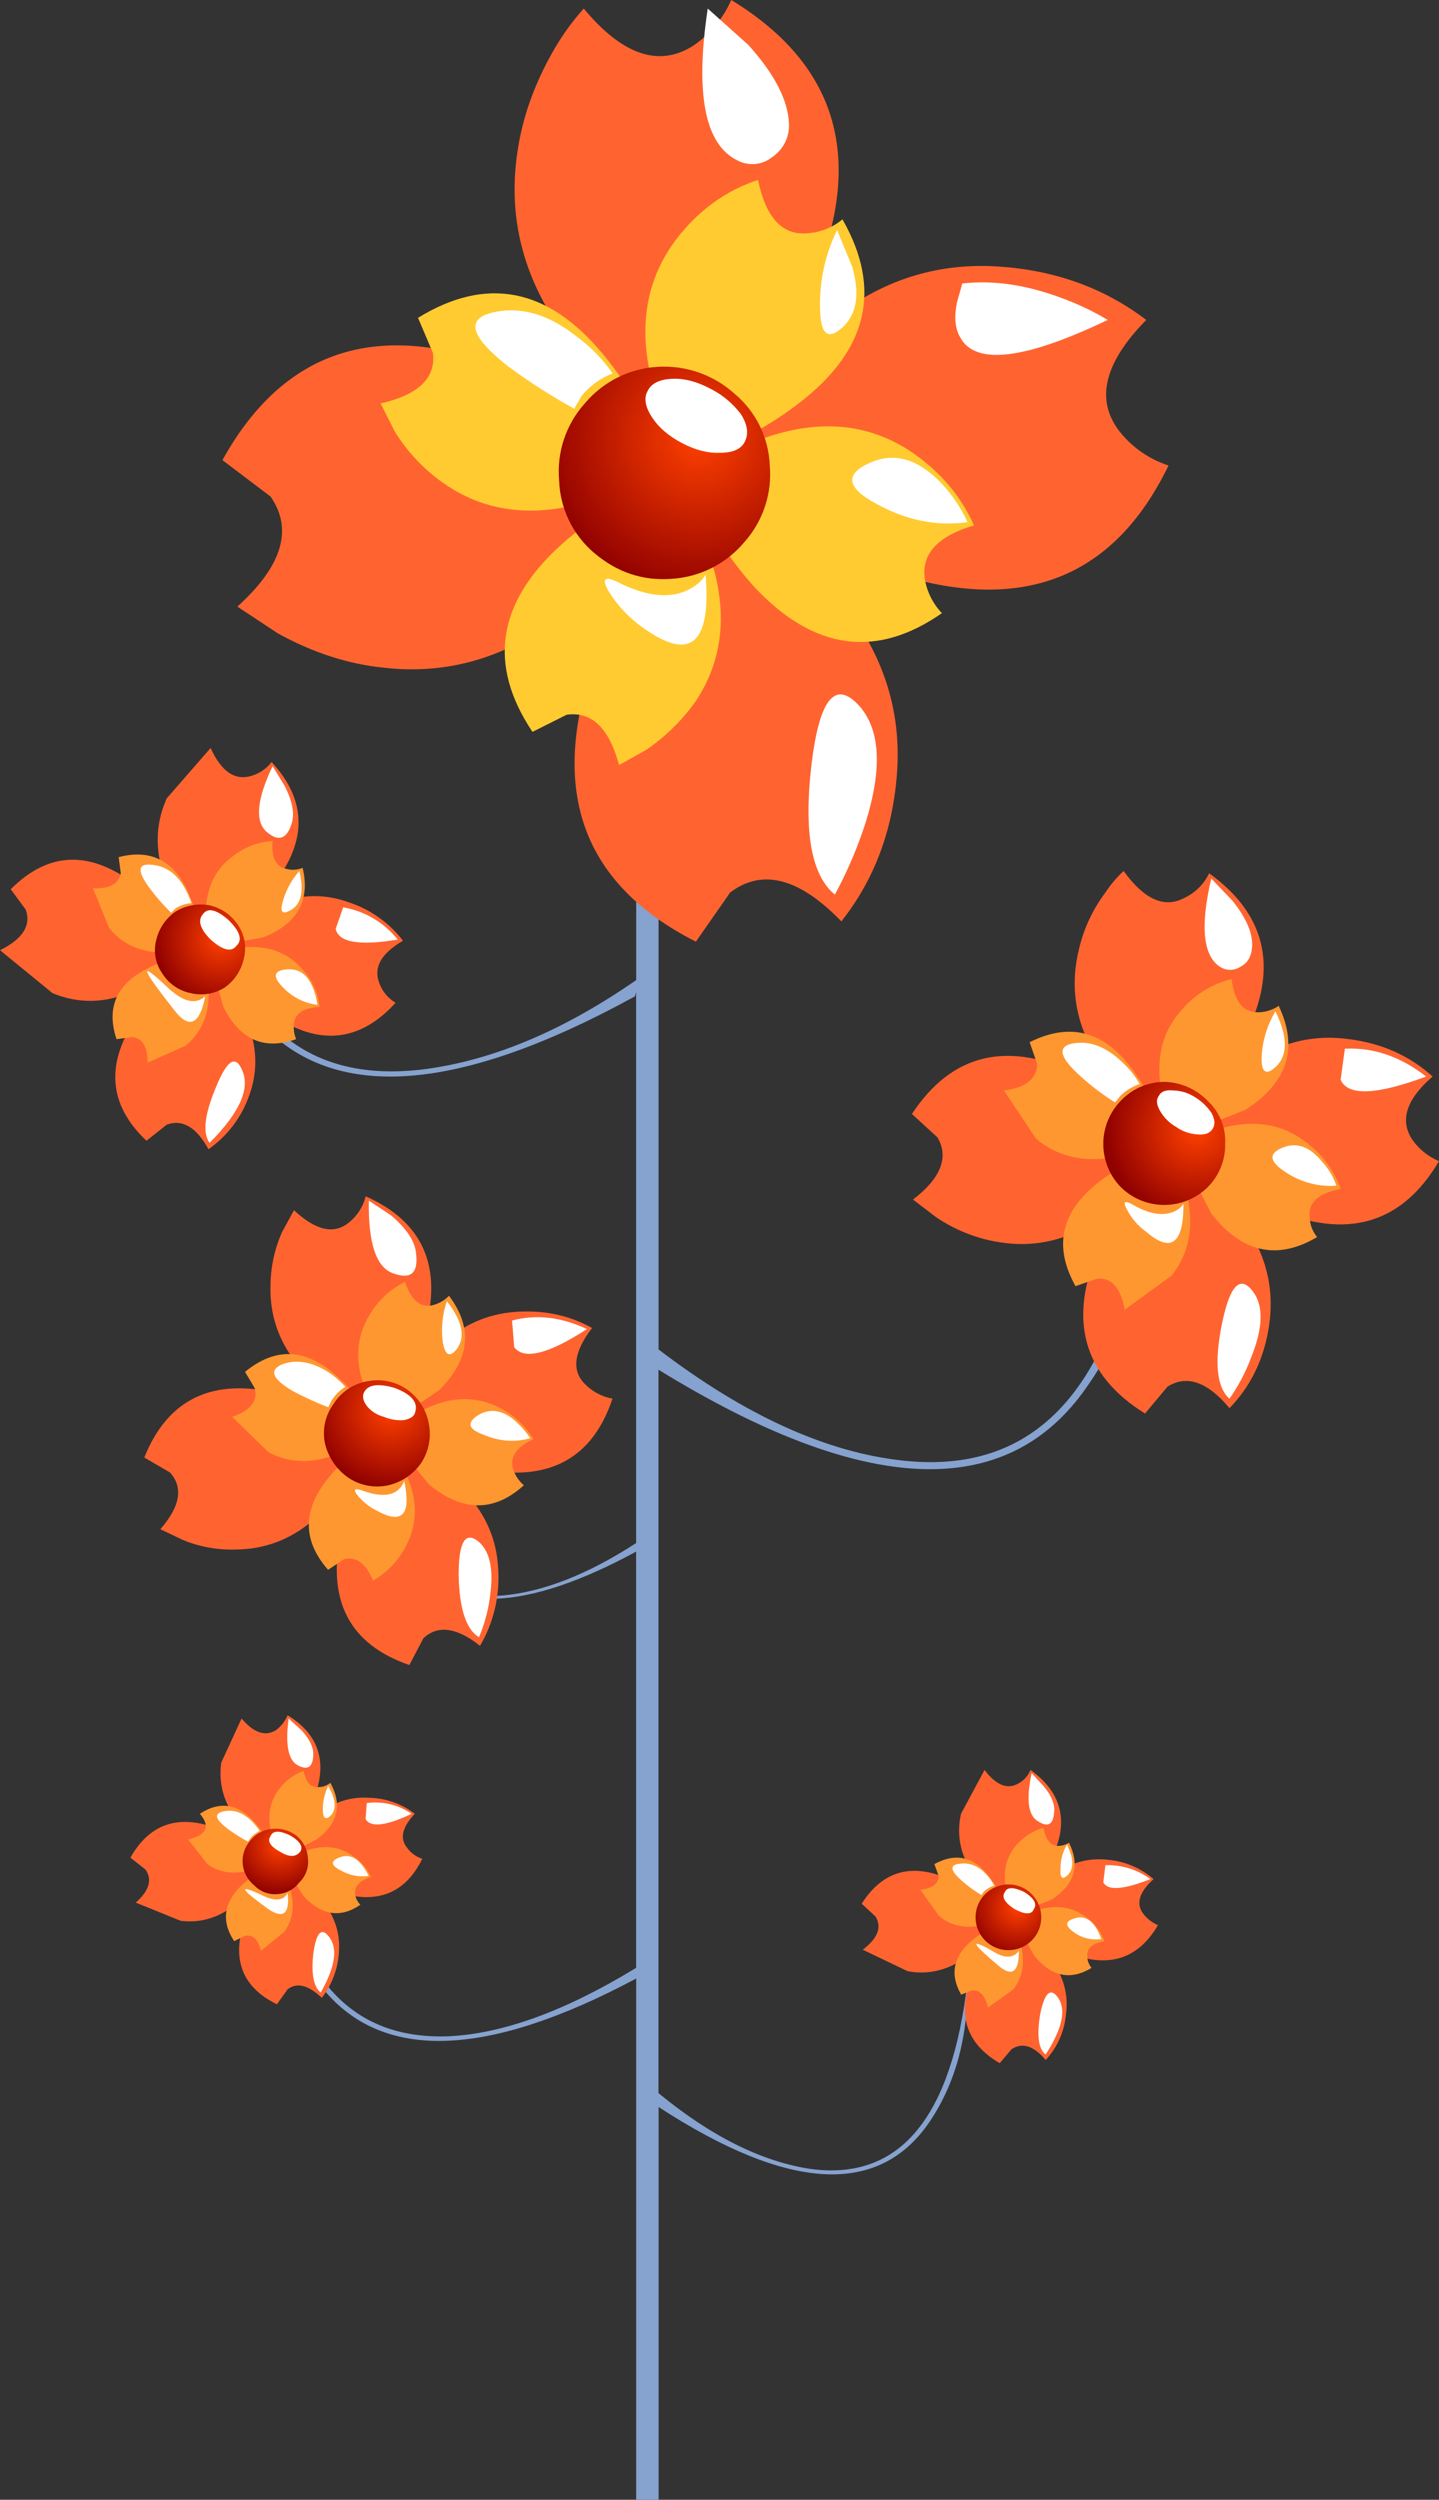 <?xml version="1.0" encoding="iso-8859-1"?>
<!-- Generator: Adobe Illustrator 20.1.0, SVG Export Plug-In . SVG Version: 6.00 Build 0)  -->
<svg version="1.0" id="Layer_1" xmlns="http://www.w3.org/2000/svg" xmlns:xlink="http://www.w3.org/1999/xlink" x="0px" y="0px"
	 viewBox="0 0 536.06 930.94" enable-background="new 0 0 536.06 930.94" xml:space="preserve">
<rect x="0" y="0" width="536.06" height="930.94" fill="#333333" stroke="none"/>
<title>flowers2_0011</title>
<path fill="#86A2CF" d="M245.33,145.86H237V365c-26.813,18.6-52.833,29.627-78.06,33.08c-47.793,6.373-75.673-20.727-83.64-81.3
	l2,21.12c3.133,16.233,8.83,29.533,17.09,39.9c26.553,32.947,73.947,30.69,142.18-6.77l0.4-1.59v205.22
	c-18.053,11.687-34.647,18.197-49.78,19.53c-27.08,2.127-43.01-14.61-47.79-50.21l1.19,12.75c2.127,9.833,5.71,17.937,10.75,24.31
	c15.933,20.193,44.477,19.13,85.63-3.19v155c-26.553,16.207-50.05,24.71-70.49,25.51c-35.847,1.06-56.953-22.32-63.32-70.14l2,17.53
	c2.667,13.547,7.447,24.837,14.34,33.87c22.04,28.16,61.203,27.23,117.49-2.79v194.11h8.36V784.68
	c48.587,31.613,82.307,33.34,101.16,5.18c9.56-14.347,14.207-31.75,13.94-52.21c-5.84,51.013-25.223,74.393-58.15,70.14
	c-18.32-2.667-37.32-12.097-57-28.29V510.1c76.467,47.027,129.57,49.283,159.31,6.77c15.133-21.253,22.433-47.29,21.9-78.11
	c-8.74,75.46-38.6,110.54-89.58,105.24c-28.667-2.92-59.2-16.737-91.6-41.45L245.33,145.86L245.33,145.86z"/>
<path fill="#FF6430" d="M358,675.49c-2.92,13.02,3.187,25.11,18.32,36.27c5.987-5.163,10.982-11.374,14.74-18.33
	c7.433-14.08,5.043-25.503-7.17-34.27c-0.924,2.242-2.62,4.079-4.78,5.18c-4,2.127-8.117,0.4-12.35-5.18L358,675.49z"/>
<path fill="#FF6430" d="M429.73,699.8c-4.7-4.065-10.545-6.57-16.73-7.17c-13.273-1.593-24.94,5.713-35,21.92l19.91,12.75
	c14.867,5.847,26.017,2.393,33.45-10.36c-2.222-0.928-4.151-2.442-5.58-4.38C423.1,708.853,424.417,704.6,429.73,699.8z"/>
<path fill="#FF6430" d="M397.07,750.41c1.86-13.02-5.31-24.577-21.51-34.67l-13.14,19.53c-6.107,14.613-2.773,25.64,10,33.08
	l4.38-5.18c4-2.667,8.247-1.333,12.74,4C393.818,762.559,396.464,756.671,397.07,750.41z"/>
<path fill="#FF6430" d="M354.45,700.2c-14.34-6.667-25.49-3.743-33.45,8.77l5.18,4.78c2.387,4,0.793,8.117-4.78,12.35l16.73,8
	c13.007,2.393,24.823-4.25,35.45-19.93C368.104,708.391,361.622,703.657,354.45,700.2z"/>
<path fill="#FF9730" d="M388.7,680.67c-3.868,1.141-7.335,3.353-10,6.38c-5.573,6.373-5.84,15.007-0.8,25.9l13.94-5.58
	c8.493-5.58,10.617-12.62,6.37-21.12c-1.197,0.762-2.581,1.177-4,1.2C391.337,687.45,389.5,685.19,388.7,680.67z"/>
<path fill="#FF9730" d="M411.41,722.91c-1.346-3.746-3.859-6.96-7.17-9.17c-6.9-5.047-15.663-4.647-26.29,1.2l7.17,13.15
	c6.373,8,13.543,9.593,21.51,4.78c-1.025-1.23-1.587-2.779-1.59-4.38C404.767,725.57,406.89,723.71,411.41,722.91z"/>
<path fill="#FF9730" d="M377.55,740.85c5.047-6.907,4.65-15.54-1.19-25.9c-4.707,1.556-9.141,3.841-13.14,6.77
	c-7.967,6.113-9.693,13.153-5.18,21.12l4-1.59c2.92-0.267,4.92,1.86,6,6.38L377.55,740.85z"/>
<path fill="#FF9730" d="M349.67,698.6c0,2.92-2.257,4.647-6.77,5.18l6.77,9.56c6.373,5.58,15.003,5.58,25.89,0
	c-1.247-4.879-3.409-9.477-6.37-13.55c-5.84-8.233-12.877-10.093-21.11-5.58L349.67,698.6z"/>
<radialGradient id="SVGID_1_" cx="239.638" cy="412.397" r="2.56" gradientTransform="matrix(-7.97 0 0 -7.97 2288.92 3997.22)" gradientUnits="userSpaceOnUse">
	<stop  offset="0" style="stop-color:#FF4000"/>
	<stop  offset="0.92" style="stop-color:#8F0000"/>
</radialGradient>
<path fill="url(#SVGID_1_)" d="M375.56,701.79c-6.76,0.055-12.195,5.579-12.14,12.339c0.055,6.76,5.579,12.195,12.339,12.14
	s12.195-5.579,12.14-12.339c-0.026-3.209-1.311-6.279-3.579-8.55C382.021,703.025,378.85,701.726,375.56,701.79z"/>
<path fill="#FFFFFF" d="M411,701c1.593,3.187,7.433,2.787,17.52-1.2c-4.829-3.572-10.728-5.398-16.73-5.18L411,701z"/>
<path fill="#FFFFFF" d="M384.32,660.35c-2.127,9.833-1.33,15.81,2.39,17.93c3.72,2.393,5.72,1.197,6-3.59
	c0.267-2.92-1.067-6.107-4-9.56L384.32,660.35z"/>
<path fill="#FFFFFF" d="M397.47,687c-1.591,2.647-2.418,5.682-2.39,8.77c-0.267,3.453,0.53,4.383,2.39,2.79
	C400.123,696.187,400.123,692.333,397.47,687z"/>
<path fill="#FFFFFF" d="M400.25,719.73c2.897,2.065,6.483,2.922,10,2.39c-2.387-6.667-5.837-9.19-10.35-7.57
	C396.687,715.61,396.803,717.337,400.25,719.73z"/>
<path fill="#FFFFFF" d="M366.4,704.58c1.127-1.101,2.497-1.919,4-2.39c-3.72-6.373-8.233-9.04-13.54-8
	c-3.187,0.533-2.657,2.66,1.59,6.38c2.231,1.937,4.631,3.67,7.17,5.18L366.4,704.58z"/>
<path fill="#FFFFFF" d="M372,732.08c5.047,4.253,7.57,2.393,7.57-5.58c-2.127,2.92-5.46,2.92-10,0
	C361.083,721.72,361.893,723.58,372,732.08z"/>
<path fill="#FFFFFF" d="M387.51,750c-1.333,8-0.667,13.047,2,15.14c6.373-9.833,7.833-17.007,4.38-21.52
	C391.23,740.18,389.103,742.307,387.51,750z"/>
<path fill="#FFFFFF" d="M381.54,704.58c-4-1.86-6.39-1.86-7.17,0c-1.333,1.86-0.14,3.987,3.58,6.38c4,2.127,6.39,2.127,7.17,0
	C386.447,709.1,385.253,706.973,381.54,704.58z"/>
<path fill="#FF6430" d="M78.46,278.56L62.13,297.3c-7.42,16.467-2.64,34.4,14.34,53.8l24.29-20.32c13.807-16.74,13.94-32.407,0.4-47
	c-1.895,2.501-4.552,4.319-7.57,5.18C87.483,290.8,82.44,287.333,78.46,278.56z"/>
<path fill="#FF6430" d="M129.83,336c-16.993-6.113-34.25,0.13-51.77,18.73l22.7,22.72c17.527,12.22,33.06,10.887,46.6-4
	c-2.754-1.642-4.869-4.17-6-7.17c-2.387-5.847,0.533-11.16,8.76-15.94C144.962,343.619,137.887,338.619,129.83,336z"/>
<path fill="#FF6430" d="M92.8,408.08c6.133-16.72,0.023-34.12-18.33-52.2c-8.946,6.032-16.764,13.587-23.1,22.32
	c-12.213,17.533-11.15,33.077,3.19,46.63l7.57-6c5.84-2.127,11.017,0.93,15.53,9.17C84.659,423.1,89.952,416.135,92.8,408.08z"/>
<path fill="#FF6430" d="M19.51,369.83c16.46,6.907,33.983,1.46,52.57-16.34c-5.562-9.282-12.866-17.401-21.51-23.91
	C33.583,316.527,18.06,317.057,4,331.17l5.58,7.57c2.127,5.847-1.06,10.893-9.56,15.14L19.51,369.83z"/>
<path fill="#FF9730" d="M86.82,318.82c-9.293,6.667-12.213,17.957-8.76,33.87L98,349.1c12.747-5.047,17.66-13.68,14.74-25.9
	c-1.902,0.79-4.01,0.93-6,0.4c-4-0.8-5.727-4.253-5.18-10.36C96.188,313.53,91.038,315.48,86.82,318.82z"/>
<path fill="#FF9730" d="M112.31,360.66c-7.433-8.5-18.983-10.227-34.65-5.18L83.24,375c6.107,12.22,15.133,16.22,27.08,12
	c-0.805-1.891-1.081-3.964-0.8-6c0.533-3.72,3.72-5.72,9.56-6C118.503,369.594,116.118,364.541,112.31,360.66z"/>
<path fill="#FF9730" d="M69.3,389.35c8.76-7.44,10.76-18.997,6-34.67c-6.816,0.507-13.456,2.406-19.51,5.58
	C43.557,366.087,39.43,375,43.41,387l6-0.8c3.727,0.533,5.59,3.71,5.59,9.53L69.3,389.35z"/>
<path fill="#FF9730" d="M40.62,345.52c7.167,9.033,18.583,11.423,34.25,7.17c-0.224-6.727-1.71-13.352-4.38-19.53
	c-5.333-12.487-14.097-17.137-26.29-13.95l0.8,6c-0.8,4-4.253,5.86-10.36,5.58L40.62,345.52z"/>
<radialGradient id="SVGID_2_" cx="252.164" cy="399.902" r="3.45" gradientTransform="matrix(-7.79 -1.67 1.67 -7.79 1378.81 3886.16)" gradientUnits="userSpaceOnUse">
	<stop  offset="0" style="stop-color:#FF4000"/>
	<stop  offset="0.92" style="stop-color:#8F0000"/>
</radialGradient>
<path fill="url(#SVGID_2_)" d="M65.32,339.54c-3.654,2.561-6.213,6.401-7.17,10.76c-1.051,4.268-0.178,8.782,2.39,12.35
	c2.346,3.688,6.082,6.274,10.36,7.17c4.342,1.086,8.939,0.364,12.74-2c3.654-2.561,6.213-6.401,7.17-10.76
	c1.107-4.214,0.381-8.7-2-12.35c-2.448-3.839-6.311-6.559-10.75-7.57C73.663,336.33,69.121,337.185,65.32,339.54z"/>
<path fill="#FFFFFF" d="M125.05,345.91c1.06,5.047,8.76,6.38,23.1,4c-5.06-6.366-12.293-10.639-20.31-12L125.05,345.91z"/>
<path fill="#FFFFFF" d="M101.56,285.34c-5.84,12.22-6.637,20.323-2.39,24.31c4.513,4,7.7,2.937,9.56-3.19
	c1.06-3.72,0.13-8.37-2.79-13.95L101.56,285.34z"/>
<path fill="#FFFFFF" d="M111.51,324.39c-2.766,3.102-4.815,6.776-6,10.76c-1.333,4.253-0.537,5.587,2.39,4
	C112.167,337.05,113.37,332.13,111.51,324.39z"/>
<path fill="#FFFFFF" d="M105.54,367.83c3.373,3.546,7.88,5.803,12.74,6.38c-1.593-9.567-5.577-13.95-11.95-13.15
	C101.823,361.593,101.56,363.85,105.54,367.83z"/>
<path fill="#FFFFFF" d="M65.32,338.34c1.809-1.141,3.868-1.827,6-2c-3.207-9.293-8.393-14.073-15.56-14.34
	c-4.513-0.267-4.513,2.657,0,8.77c2.425,3.26,5.099,6.326,8,9.17L65.32,338.34z"/>
<path fill="#FFFFFF" d="M64.92,376.2c5.573,7.2,9.423,5.467,11.55-5.2c-3.453,3.187-7.967,2.257-13.54-2.79
	C51.51,357.33,52.173,359.993,64.92,376.2z"/>
<path fill="#FFFFFF" d="M80.45,404.9c-4.247,10.067-5.043,16.973-2.39,20.72c11.413-11.427,15.393-20.593,11.94-27.5
	C87.613,392.807,84.43,395.067,80.45,404.9z"/>
<path fill="#FFFFFF" d="M85.23,342.73c-4.513-4-7.7-4.797-9.56-2.39c-2.127,2.393-1.197,5.58,2.79,9.56c4.513,4,7.7,4.797,9.56,2.39
	C90.407,350.163,89.477,346.977,85.23,342.73z"/>
<path fill="#FF6430" d="M100.76,479c-0.507,21.267,12.907,38.267,40.24,51c7.829-10.087,13.645-21.586,17.13-33.87
	c6.907-24.18-0.393-41.05-21.9-50.61c-0.923,3.748-3.027,7.099-6,9.56c-5.573,4.78-12.477,3.32-20.71-4.38l-4.38,8
	C102.275,465.086,100.783,472.001,100.76,479z"/>
<path fill="#FF6430" d="M144.57,533.62l35,13.55c24.96,4.78,41.157-3.987,48.59-26.3c-3.78-0.676-7.267-2.482-10-5.18
	c-5.333-5.047-4.537-12.087,2.39-21.12c-8.493-4.78-18.053-6.78-28.68-6C170.69,490.19,154.923,505.207,144.57,533.62z"/>
<path fill="#FF6430" d="M157.71,610.13c5.333-5.047,12.37-4.117,21.11,2.79c5.084-8.667,7.443-18.664,6.77-28.69
	c-1.06-21.253-15.797-37.33-44.21-48.23L127,571.08c-5.333,24.973,3.163,41.307,25.49,49L157.71,610.13z"/>
<path fill="#FF6430" d="M88,577.06c21.507-0.267,38.1-14.48,49.78-42.64c-10.328-7.306-21.951-12.579-34.25-15.54
	c-24.427-5.847-41.02,2.123-49.78,23.91l9.56,5.58c5.047,5.58,3.853,12.62-3.58,21.12l8.36,4
	C74.398,576.081,81.185,577.298,88,577.06z"/>
<path fill="#FF9730" d="M137.4,490.18c-6.9,11.687-4.777,25.353,6.37,41l19.91-13.55c11.42-11.427,12.613-23.117,3.58-35.07
	c-1.73,1.789-3.943,3.037-6.37,3.59c-4.513,0.8-7.847-2.123-10-8.77C145.198,480.177,140.492,484.642,137.4,490.18z"/>
<path fill="#FF9730" d="M144.57,534l15.13,18.73c12.48,10.36,24.297,10.493,35.45,0.4c-1.864-1.591-3.248-3.668-4-6
	c-1.333-4.513,1.19-8.233,7.57-11.16c-3.306-5.419-8.162-9.721-13.94-12.35C172.573,518.067,159.17,521.527,144.57,534z"/>
<path fill="#FF9730" d="M151.74,574.66c5.84-11.953,2.507-25.37-10-40.25c-7.079,3.911-13.415,9.035-18.72,15.14
	c-10.353,12.22-10.62,23.91-0.8,35.07l6-4c4.513-1.06,8.097,1.607,10.75,8C144.577,585.411,149.042,580.53,151.74,574.66z"/>
<path fill="#FF9730" d="M100,540.79c11.947,6.373,25.487,3.583,40.62-8.37c-3.365-7.324-8.254-13.845-14.34-19.13
	c-11.68-11.16-23.347-11.957-35-2.39l3.58,6c1.333,4.78-1.453,8.367-8.36,10.76L100,540.79z"/>
<radialGradient id="SVGID_3_" cx="225.774" cy="421.675" r="4.08" gradientTransform="matrix(-7.81 1.56 -1.56 -7.79 2566.88 3457.74)" gradientUnits="userSpaceOnUse">
	<stop  offset="0" style="stop-color:#FF4000"/>
	<stop  offset="0.92" style="stop-color:#8F0000"/>
</radialGradient>
<path fill="url(#SVGID_3_)" d="M124.26,522.86c-3.127,4.233-4.289,9.603-3.19,14.75c1.242,5.187,4.363,9.73,8.76,12.75
	c4.332,2.889,9.652,3.896,14.74,2.79c5.025-1.132,9.436-4.122,12.35-8.37c2.847-4.364,3.847-9.68,2.78-14.78
	c-0.982-5.192-3.99-9.779-8.36-12.75c-4.332-2.889-9.652-3.896-14.74-2.79C131.487,515.397,127.006,518.447,124.26,522.86z"/>
<path fill="#FFFFFF" d="M191.56,501.74c3.72,4.78,12.747,2.523,27.08-6.77c-9.56-4.513-18.853-5.577-27.88-3.19L191.56,501.74z"/>
<path fill="#FFFFFF" d="M137.4,447.14c-0.267,15.94,2.787,24.973,9.16,27.1c6.667,2.393,9.453-0.273,8.36-8
	c-0.533-4.253-3.587-8.77-9.16-13.55L137.4,447.14z"/>
<path fill="#FFFFFF" d="M166.47,484.6c-1.618,4.738-2.161,9.776-1.59,14.75c0.793,5.333,2.52,6.397,5.18,3.19
	C173.513,498.02,172.317,492.04,166.47,484.6z"/>
<path fill="#FFFFFF" d="M178.42,526.84c-4.78,2.92-4.113,5.443,2,7.57c5.401,2.364,11.453,2.788,17.13,1.2
	c-1.701-2.505-3.718-4.78-6-6.77C187.043,525.12,182.667,524.453,178.42,526.84z"/>
<path fill="#FFFFFF" d="M123.46,521.66c1.303-2.104,3.076-3.877,5.18-5.18c-2.092-2.331-4.507-4.351-7.17-6
	c-5.84-3.453-11.283-4.25-16.33-2.39c-5.047,2.127-3.713,5.46,4,10c4.257,2.259,8.645,4.262,13.14,6L123.46,521.66z"/>
<path fill="#FFFFFF" d="M140.59,562.71c9.293,5.047,12.627,1.327,10-11.16c-2.127,5.333-7.303,6.53-15.53,3.59
	c-2.92-1.06-3.587-0.53-2,1.59C135.09,559.263,137.663,561.307,140.59,562.71z"/>
<path fill="#FFFFFF" d="M170.85,586.62c0.267,12.487,2.79,20.19,7.57,23.11c1.959-4.587,3.304-9.411,4-14.35
	c1.593-10.36,0.26-17.4-4-21.12C173.373,570.013,170.85,574.133,170.85,586.62z"/>
<path fill="#FFFFFF" d="M147,516.88c-6.373-1.86-10.223-1.193-11.55,2c-0.533,1.593-0.003,3.32,1.59,5.18
	c1.599,1.766,3.688,3.015,6,3.59c2.384,1.023,4.986,1.435,7.57,1.2c2.387-0.533,3.72-1.463,4-2.79
	C155.883,522.333,153.347,519.273,147,516.88z"/>
<path fill="#FF6430" d="M82.44,656.36c-1.86,13.02,5.043,24.567,20.71,34.64c5.593-5.606,10.054-12.237,13.14-19.53
	c6.107-14.347,3.053-25.24-9.16-32.68c-0.928,2.222-2.442,4.151-4.38,5.58c-3.98,2.42-8.23,0.963-12.75-4.37L82.44,656.36z"/>
<path fill="#FF6430" d="M137.4,669.51c-13.013-0.8-23.767,7.17-32.26,23.91l20.31,11.16c14.867,4.78,25.487,0.663,31.86-12.35
	c-2.245-0.693-4.203-2.097-5.58-4c-2.92-3.453-1.99-7.703,2.79-12.75C149.598,671.711,143.598,669.619,137.4,669.51z"/>
<path fill="#FF6430" d="M119.88,744c3.734-4.826,5.951-10.652,6.37-16.74c1.06-13.02-6.773-23.913-23.5-32.68L91.2,714.94
	c-5.047,14.613-1.063,25.107,11.95,31.48l4-5.58C110.59,738.187,114.833,739.24,119.88,744z"/>
<path fill="#FF6430" d="M54.16,696.21c2.667,3.72,1.473,7.837-3.58,12.35l16.73,6.77c12.747,1.593,23.897-5.713,33.45-21.92
	c-5.722-5.237-12.328-9.419-19.51-12.35c-14.6-5.58-25.487-1.993-32.66,10.76L54.16,696.21z"/>
<path fill="#FF9730" d="M103.95,666.32c-5.047,6.667-4.78,15.17,0.8,25.51l13.14-6.77c7.967-5.847,9.693-12.887,5.18-21.12
	c-1.229,1.026-2.779,1.588-4.38,1.59c-2.92,0.267-4.78-1.733-5.58-6C109.445,660.823,106.253,663.189,103.95,666.32z"/>
<path fill="#FF9730" d="M130.63,690.63c-7.167-4.513-15.663-3.45-25.49,3.19l8,12.35c6.667,7.173,13.703,8.237,21.11,3.19
	c-1.078-1.085-1.779-2.487-2-4c-0.267-2.92,1.733-5.047,6-6.38C136.61,695.492,133.954,692.582,130.63,690.63z"/>
<path fill="#FF9730" d="M103.55,693.82c-4.646,1.781-8.954,4.341-12.74,7.57c-7.433,6.667-8.627,13.84-3.58,21.52l4-2
	c2.92-0.533,4.92,1.327,6,5.58l8.76-7.17C110.737,712.44,109.923,703.94,103.55,693.82z"/>
<path fill="#FF9730" d="M77.26,694.22c6.667,4.78,15.163,4.113,25.49-2c-1.535-4.677-3.971-9.008-7.17-12.75
	c-6.373-7.707-13.41-9.04-21.11-4c4,4.78,2.54,7.967-4.38,9.56L77.26,694.22z"/>
<radialGradient id="SVGID_4_" cx="234.958" cy="416.249" r="2.52" gradientTransform="matrix(-7.95 0.55 -0.55 -7.91 2200.9 3850.54)" gradientUnits="userSpaceOnUse">
	<stop  offset="0" style="stop-color:#FF4000"/>
	<stop  offset="0.92" style="stop-color:#8F0000"/>
</radialGradient>
<path fill="url(#SVGID_4_)" d="M93.59,685.05c-4.433,4.648-4.259,12.01,0.389,16.443c0.256,0.245,0.524,0.477,0.801,0.697
	c2.276,2.35,5.505,3.526,8.76,3.19c3.173-0.241,6.087-1.837,8-4.38c2.352-2.28,3.528-5.512,3.19-8.77
	c-0.157-3.213-1.599-6.229-4-8.37c-2.567-2.099-5.858-3.102-9.16-2.79C98.485,681.278,95.612,682.711,93.59,685.05z"/>
<path fill="#FFFFFF" d="M136.21,677.48c1.86,3.187,7.57,2.52,17.13-2c-4.889-3.36-10.85-4.785-16.73-4L136.21,677.48z"/>
<path fill="#FFFFFF" d="M107.53,640c-1.333,9.827-0.14,15.67,3.58,17.53c3.72,1.86,5.58,0.4,5.58-4.38c0-2.667-1.46-5.59-4.38-8.77
	L107.53,640z"/>
<path fill="#FFFFFF" d="M122.27,665.13c-1.347,2.726-2.032,5.73-2,8.77c0,3.187,0.93,3.983,2.79,2.39
	C125.453,673.897,125.19,670.177,122.27,665.13z"/>
<path fill="#FFFFFF" d="M127,696.61c3.131,1.801,6.774,2.505,10.35,2c-3.187-6.373-6.903-8.63-11.15-6.77
	C123.047,693.16,123.313,694.75,127,696.61z"/>
<path fill="#FFFFFF" d="M93.19,684.66c0.961-1.194,2.187-2.149,3.58-2.79c-4.247-6.113-8.893-8.503-13.94-7.17
	c-3.187,0.8-2.52,2.927,2,6.38c2.406,1.772,4.936,3.369,7.57,4.78L93.19,684.66z"/>
<path fill="#FFFFFF" d="M97.57,705.78c-9.047-4.253-8.237-2.513,2.43,5.22c5.573,3.72,7.963,1.72,7.17-6
	C105.55,707.907,102.35,708.167,97.57,705.78z"/>
<path fill="#FFFFFF" d="M116.69,727.7c-0.8,7.44,0.13,12.223,2.79,14.35c5.573-9.833,6.503-16.873,2.79-21.12
	C119.61,717.737,117.75,719.993,116.69,727.7z"/>
<path fill="#FFFFFF" d="M107.93,683.46c-4-1.86-6.39-1.727-7.17,0.4c-1.333,1.86,0,3.86,4,6c3.187,1.86,5.577,1.727,7.17-0.4
	C112.983,687.587,111.65,685.587,107.93,683.46z"/>
<path fill="#FF6430" d="M401.85,353.89c-5.84,24.18,5.31,46.763,33.45,67.75c11.278-9.393,20.613-20.898,27.48-33.87
	c13.807-25.773,9.69-46.63-12.35-62.57c-1.897,4.027-5.135,7.269-9.16,9.17c-7.433,4-15,0.667-22.7-10
	c-2.57,2.385-4.843,5.071-6.77,8C406.997,338.758,403.605,346.093,401.85,353.89z"/>
<path fill="#FF6430" d="M526.11,424.42c-4.78-7.173-2.257-15.01,7.57-23.51c-8.5-7.707-18.857-12.343-31.07-13.91
	c-24.427-3.453-45.8,9.697-64.12,39.45l36.24,23.91c27.08,11.427,47.523,5.45,61.33-17.93
	C532.054,430.753,528.604,427.976,526.11,424.42z"/>
<path fill="#FF6430" d="M472.74,493.77c3.72-24.44-9.157-46.107-38.63-65l-24.69,35.87c-11.68,26.833-5.97,47.423,17.13,61.77
	l8.36-10c7.167-4.513,14.867-1.847,23.1,8C466.003,516.203,470.913,505.99,472.74,493.77z"/>
<path fill="#FF6430" d="M370.38,462.28c24.16,4.78,46.33-7.31,66.51-36.27c-9.921-10.772-21.798-19.562-35-25.9
	c-26.593-12.74-47.317-7.823-62.17,14.75l9.56,8.77c4.247,7.44,1.193,15.143-9.16,23.11l8.36,6.38
	C355.066,457.658,362.524,460.778,370.38,462.28z"/>
<path fill="#FF9730" d="M440.48,375.8c-10.62,11.427-11.417,27.367-2.39,47.82L464,413.26c15.667-10.093,19.783-22.98,12.35-38.66
	c-2.362,1.592-5.152,2.426-8,2.39c-5.333,0-8.52-4.117-9.56-12.35C451.675,366.365,445.274,370.266,440.48,375.8z"/>
<path fill="#FF9730" d="M486.28,425.22c-12.48-9.567-28.41-8.9-47.79,2l12.74,24.71c11.413,14.613,24.557,17.537,39.43,8.77
	c-1.765-2.132-2.749-4.803-2.79-7.57c-0.533-5.333,3.317-8.787,11.55-10.36C496.93,435.718,492.346,429.595,486.28,425.22z"/>
<path fill="#FF9730" d="M436.5,475c9.56-12.22,9.163-28.16-1.19-47.82c-9.01,2.647-17.497,6.825-25.09,12.35
	c-14.867,11.16-18.053,24.31-9.56,39.45l8-2.79c5.333-0.533,8.783,3.32,10.35,11.56L436.5,475z"/>
<path fill="#FF9730" d="M385.92,424c11.947,10.093,28.01,10.227,48.19,0.4c-2.134-9.057-6.061-17.595-11.55-25.11
	c-10.62-15.147-23.62-18.867-39-11.16l2.79,8c0,5.58-4.117,8.913-12.35,10L385.92,424z"/>
<radialGradient id="SVGID_5_" cx="240.319" cy="411.833" r="4.71" gradientTransform="matrix(-7.96 -0.08 0.08 -7.97 2325.86 3722.12)" gradientUnits="userSpaceOnUse">
	<stop  offset="0" style="stop-color:#FF4000"/>
	<stop  offset="0.92" style="stop-color:#8F0000"/>
</radialGradient>
<path fill="url(#SVGID_5_)" d="M417.78,409.68c-8.877,8.866-9.055,23.197-0.4,32.28c8.857,8.88,23.186,9.058,32.26,0.4
	c4.421-4.283,6.871-10.205,6.77-16.36c0.298-5.989-2.045-11.808-6.41-15.92c-4.179-4.365-9.891-6.936-15.93-7.17
	C427.939,402.826,422.045,405.275,417.78,409.68z"/>
<path fill="#FFFFFF" d="M501,390.55l-1.59,11.56c2.667,6.113,13.287,5.713,31.86-1.2C521.723,393.47,511.633,390.017,501,390.55z"/>
<path fill="#FFFFFF" d="M451.23,327.18c-4.247,18.067-3.053,29.093,3.58,33.08c2.388,1.343,5.337,1.187,7.57-0.4
	c2.387-1.333,3.72-3.59,4-6.77c0.533-5.047-1.857-10.89-7.17-17.53L451.23,327.18z"/>
<path fill="#FFFFFF" d="M475.13,376.6c-2.964,4.97-4.721,10.567-5.13,16.34c-0.267,6.113,1.327,7.707,4.78,4.78
	C479.793,393.473,479.91,386.433,475.13,376.6z"/>
<path fill="#FFFFFF" d="M478.71,436.38c5.6,3.849,12.343,5.676,19.12,5.18c-1.099-3.251-2.863-6.238-5.18-8.77
	c-4.513-5.58-9.293-7.44-14.34-5.58C472.47,429.337,472.603,432.393,478.71,436.38z"/>
<path fill="#FFFFFF" d="M417.38,408.08c2.039-1.97,4.487-3.465,7.17-4.38c-1.774-3.148-4.062-5.977-6.77-8.37
	c-5.853-5.553-11.827-7.81-17.92-6.77c-6.093,1.04-5.297,5.04,2.39,12c4.062,3.731,8.461,7.079,13.14,10L417.38,408.08z"/>
<path fill="#FFFFFF" d="M426.94,458.7c9.293,8,13.94,4.547,13.94-10.36c-1.057,1.528-2.601,2.652-4.38,3.19
	c-4,1.333-8.78,0.403-14.34-2.79c-3.187-1.86-3.983-1.33-2.39,1.59C421.442,453.663,423.903,456.537,426.94,458.7z"/>
<path fill="#FFFFFF" d="M455.21,493c-2.92,14.347-1.99,23.647,2.79,27.9c3.291-4.691,5.979-9.778,8-15.14
	c4.513-11.16,4.78-19.397,0.8-24.71C462,474.65,458.137,478.633,455.21,493z"/>
<path fill="#FFFFFF" d="M436.89,406.09c-2.667-0.267-4.393,0.4-5.18,2c-1.06,1.333-0.927,3.193,0.4,5.58c1.428,2.5,3.5,4.572,6,6
	c2.348,1.67,5.123,2.638,8,2.79c2.667,0.267,4.527-0.4,5.58-2c1.053-1.6,0.92-3.6-0.4-6c-1.653-2.447-3.828-4.497-6.37-6
	C442.514,406.942,439.734,406.121,436.89,406.09z"/>
<path fill="#FF6430" d="M192.76,56.59c-6.373,42.273,15.93,79.743,66.91,112.41c18.059-17.952,32.522-39.189,42.61-62.57
	C322.46,59.917,312.503,24.44,272.41,0c-3.049,6.963-8.025,12.91-14.34,17.14c-12.713,7.967-26.253,3.317-40.62-13.95
	c-4.06,4.547-7.661,9.485-10.75,14.74C199.267,30.683,194.62,43.57,192.76,56.59z"/>
<path fill="#FF6430" d="M371.58,99.23c-42.747-2.667-77.927,23.103-105.54,77.31l19.51,13.95
	c15.933,10.093,31.467,17.667,46.6,22.72c48.32,15.673,82.703,2.39,103.15-39.85c-7.233-2.34-13.604-6.782-18.3-12.76
	c-9.027-11.687-5.693-25.503,10-41.45C411.293,107.197,392.82,100.557,371.58,99.23z"/>
<path fill="#FF6430" d="M334.14,288.13c3.187-42.507-22.037-78.107-75.67-106.8c-5.017,6.098-9.672,12.486-13.94,19.13
	c-10.353,15.94-18.197,31.48-23.53,46.62c-16.46,47.82-3.717,82.357,38.23,103.61L272,332.37c11.947-9.033,25.753-5.447,41.42,10.76
	C325.64,327.71,332.547,309.377,334.14,288.13z"/>
<path fill="#FF6430" d="M252.1,176.94c-18.775-17.058-40.495-30.561-64.1-39.85c-47.26-18.333-82.307-6.91-105.14,34.27l17.92,13.55
	c8.493,12.22,4.377,25.887-12.35,41l15.13,10c13.013,7.173,26.157,11.423,39.43,12.75C185.197,253.453,221.567,229.547,252.1,176.94
	z"/>
<path fill="#FFCB30" d="M252.1,88.87c-16.46,21.52-15.53,49.15,2.79,82.89l14.34-5.18c10.107-4.173,19.617-9.668,28.28-16.34
	c25.753-19.66,31.197-42.51,16.33-68.55c-3.716,3.083-8.32,4.898-13.14,5.18c-9.3,0.8-15.41-5.823-18.33-19.87
	C270.423,70.953,260.333,78.243,252.1,88.87z"/>
<path fill="#FFCB30" d="M338.13,167.38c-22.833-14.347-50.313-10.76-82.44,10.76l6.77,13.55c5.016,9.821,11.31,18.933,18.72,27.1
	c22.04,23.38,45.273,26.567,69.7,9.56c-3.35-3.518-5.569-7.959-6.37-12.75c-1.333-9.3,4.773-15.943,18.32-19.93
	C357.777,184.25,349.543,174.82,338.13,167.38z"/>
<path fill="#FFCB30" d="M259.27,261c14.867-22.58,11.813-50.21-9.16-82.89c-15.067,5.652-28.965,14.028-41,24.71
	c-23.893,21.52-27.477,44.767-10.75,69.74l12.74-6.38c9.293-1.333,15.797,4.91,19.51,18.73l10-5.58
	C247.891,274.403,254.214,268.192,259.27,261z"/>
<path fill="#FFCB30" d="M248.12,173.75c-5.227-15.258-13.191-29.436-23.5-41.84c-20.413-24.707-43.38-29.223-68.9-13.55l5.58,13.15
	c1.06,9.3-5.443,15.543-19.51,18.73L147,160.6c4.62,7.521,10.716,14.029,17.92,19.13C186.933,195.403,214.667,193.41,248.12,173.75z
	"/>
<radialGradient id="SVGID_6_" cx="235.011" cy="415.877" r="8.16" gradientTransform="matrix(-7.95 0.55 -0.55 -7.95 2357.63 3339.8)" gradientUnits="userSpaceOnUse">
	<stop  offset="0" style="stop-color:#FF4000"/>
	<stop  offset="0.92" style="stop-color:#8F0000"/>
</radialGradient>
<path fill="url(#SVGID_6_)" d="M217.85,150.24c-7.03,7.822-10.493,18.214-9.56,28.69c0.347,10.477,5.123,20.316,13.14,27.07
	c8.493,7.173,18.053,10.36,28.68,9.56c10.506-0.61,20.298-5.513,27.08-13.56c7.031-7.821,10.494-18.214,9.56-28.69
	c-0.398-10.36-5.174-20.064-13.14-26.7c-7.826-7.048-18.158-10.651-28.67-10C234.42,137.235,224.622,142.165,217.85,150.24z"/>
<path fill="#FFFFFF" d="M357.64,125.53c5.573,10.627,23.907,8.5,55-6.38c-5.315-3.182-10.916-5.86-16.73-8
	c-13.273-5.047-25.753-6.907-37.44-5.58l-2,7.17C355.39,118.08,355.78,122.343,357.64,125.53z"/>
<path fill="#FFFFFF" d="M263.65,3.19c-4.78,31.873-1.063,50.737,11.15,56.59c4.109,2.161,9.107,1.69,12.74-1.2
	c4.141-2.716,6.557-7.402,6.37-12.35c-0.267-8.767-5.31-18.597-15.13-29.49L263.65,3.19z"/>
<path fill="#FFFFFF" d="M311.84,85.68c-4.32,8.808-6.502,18.511-6.37,28.32c0,10.627,2.92,13.15,8.76,7.57
	c5.047-5.047,6.11-12.487,3.19-22.32L311.84,85.68z"/>
<path fill="#FFFFFF" d="M326.58,187.7c11.153,6.113,22.437,8.37,33.85,6.77c-2.485-5.441-5.865-10.427-10-14.75
	c-8.493-8.767-17.123-11.29-25.89-7.57C314.48,176.41,315.16,181.593,326.58,187.7z"/>
<path fill="#FFFFFF" d="M216.66,147.45c3.054-3.749,7.036-6.635,11.55-8.37c-3.6-5.213-8.04-9.792-13.14-13.55
	c-10.62-8.5-21.107-11.557-31.46-9.17c-10.353,2.387-8.353,9.16,6,20.32c7.758,5.691,15.871,10.882,24.29,15.54L216.66,147.45z"/>
<path fill="#FFFFFF" d="M239.75,233.93c17.5,12.487,25.2,5.843,23.1-19.93c-1.333,2.393-3.723,4.393-7.17,6
	c-6.667,2.92-14.897,1.99-24.69-2.79c-5.573-2.92-7.033-1.99-4.38,2.79C229.968,225.511,234.445,230.256,239.75,233.93z"/>
<path fill="#FFFFFF" d="M320.2,263c-9.027-10.093-15-2.787-17.92,21.92c-2.92,24.987-0.013,41.067,8.72,48.24
	c4.691-8.651,8.559-17.724,11.55-27.1C328.683,286.133,327.9,271.78,320.2,263z"/>
<path fill="#FFFFFF" d="M250.11,141.08c-4.513,0.267-7.433,1.727-8.76,4.38c-1.593,2.667-1.063,6,1.59,10
	c2.387,3.72,6.103,6.907,11.15,9.56c5.047,2.653,9.827,3.85,14.34,3.59c4.78,0,7.833-1.46,9.16-4.38c1.327-2.92,0.797-6.253-1.59-10
	c-3.048-4.048-7.004-7.322-11.55-9.56C259.403,142.01,254.623,140.813,250.11,141.08z"/>
</svg>
